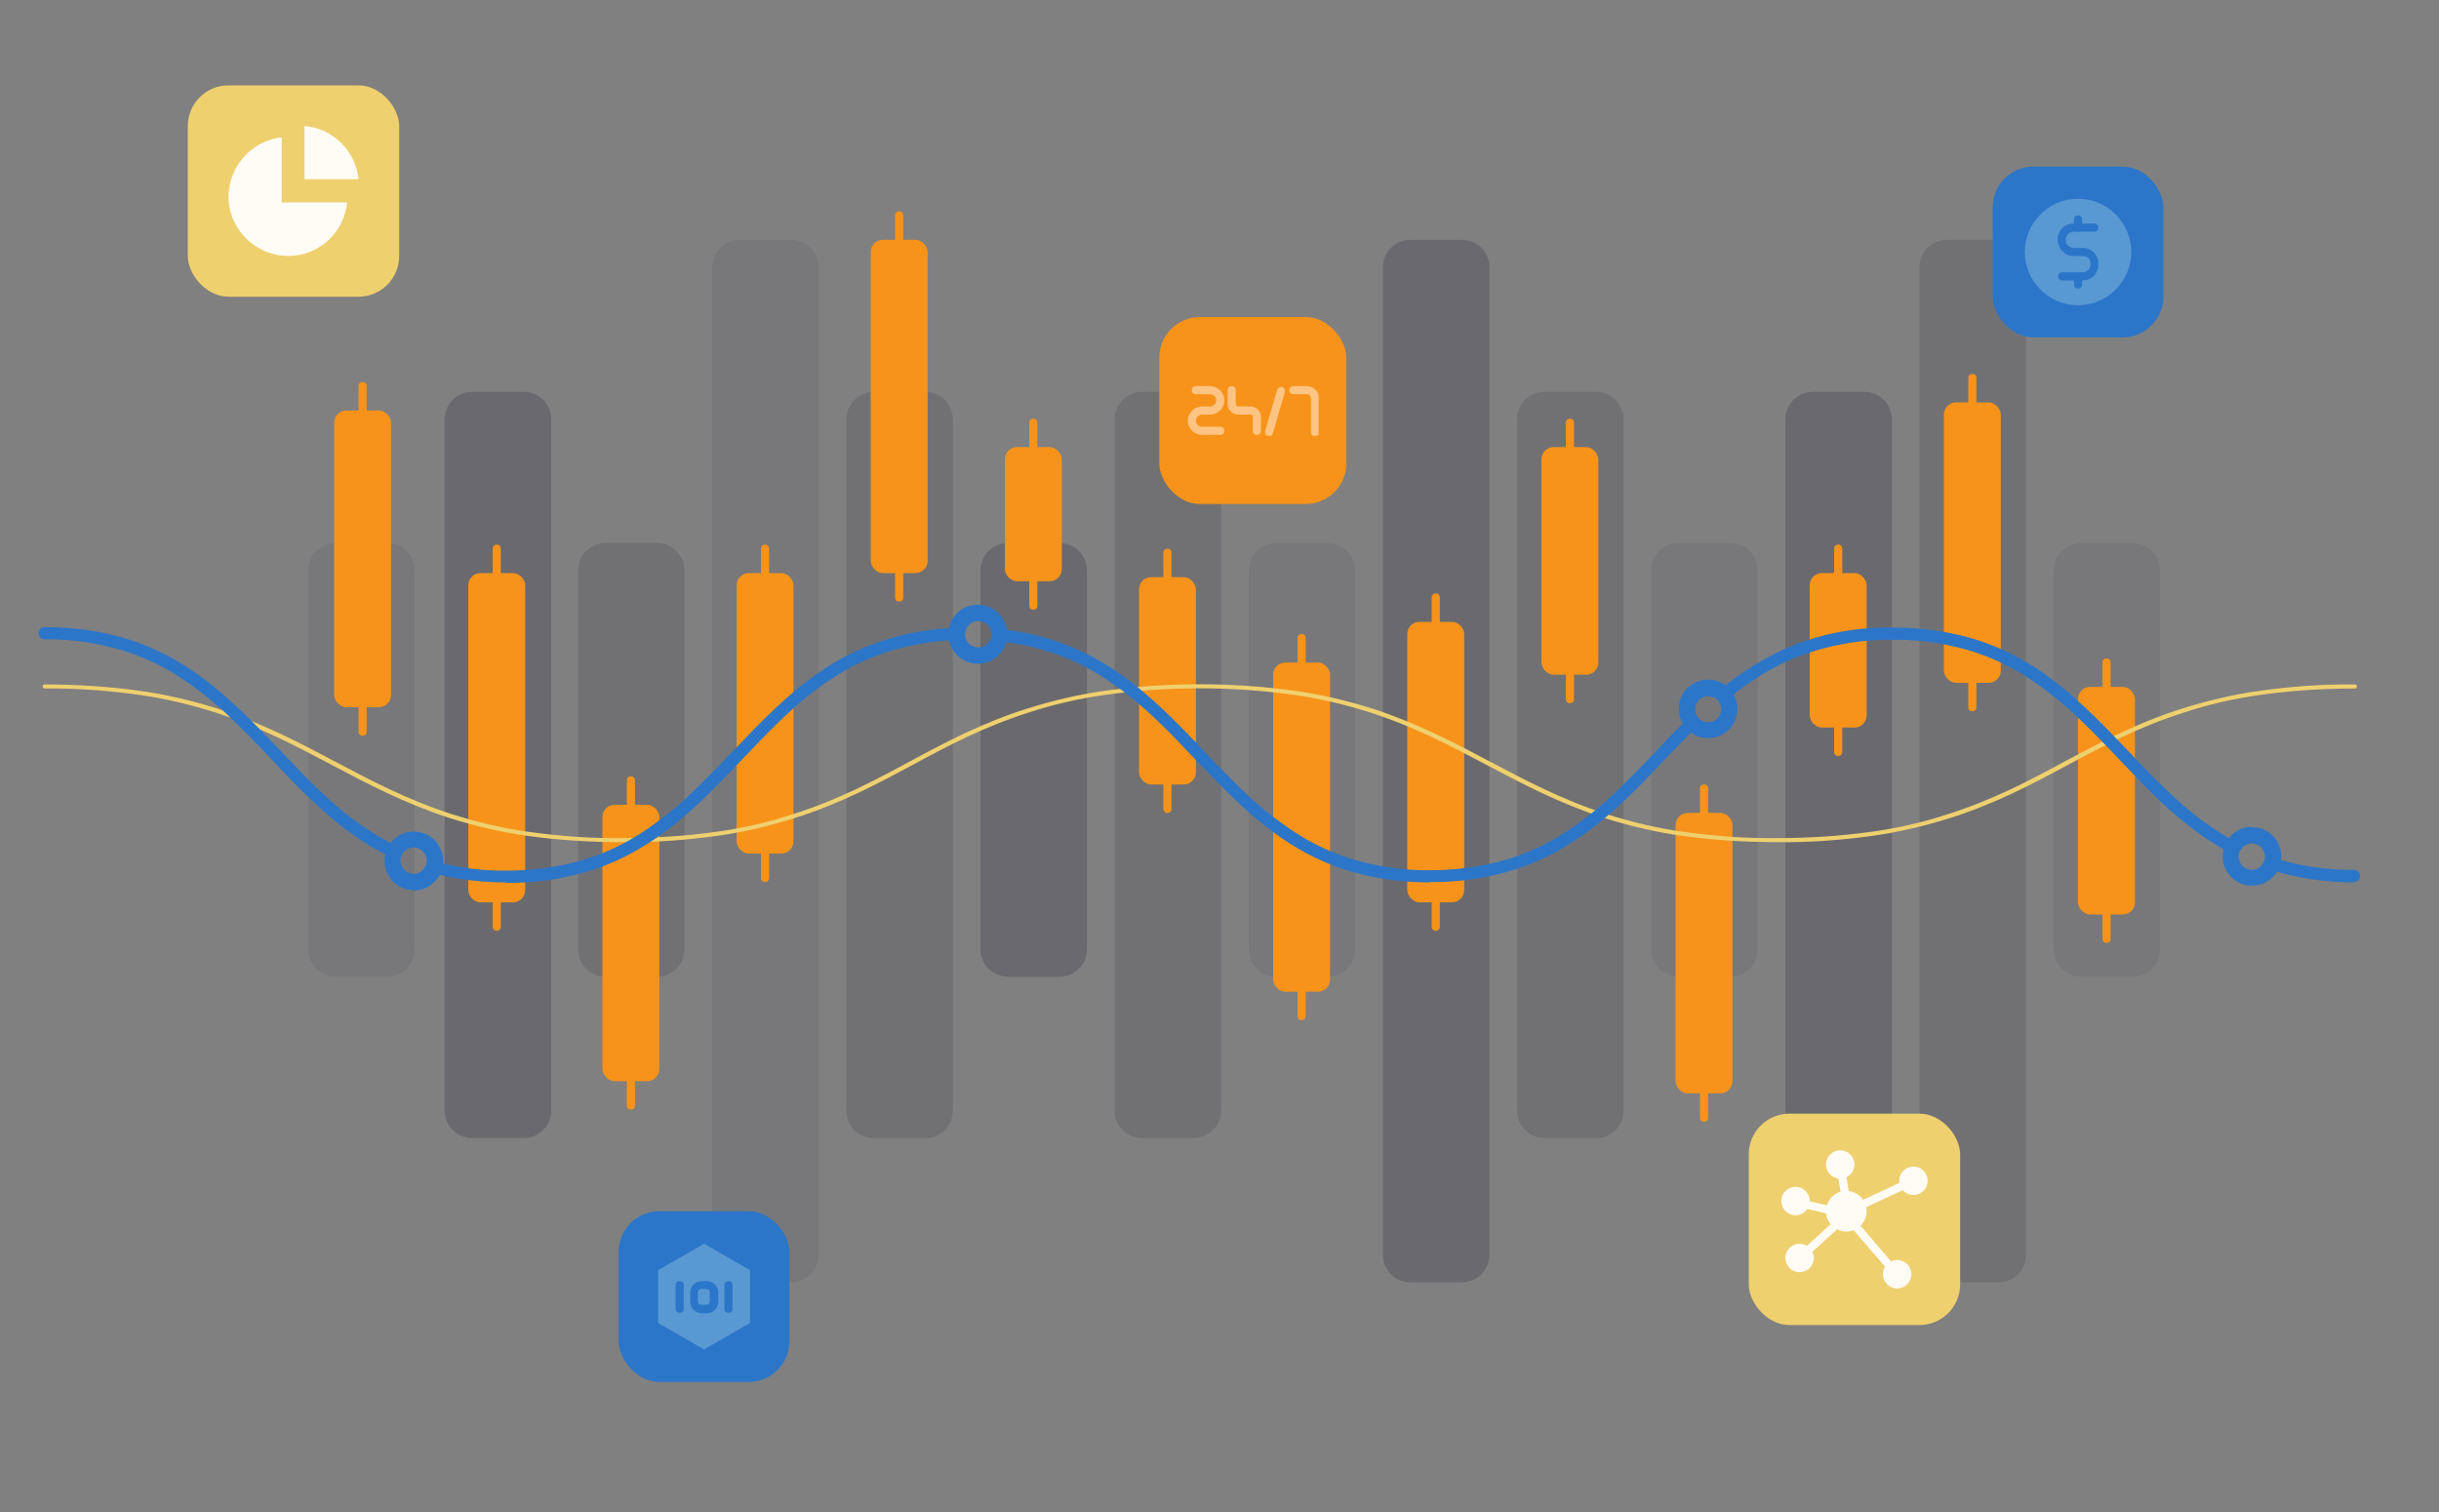 <?xml version="1.0" encoding="UTF-8"?> <svg xmlns="http://www.w3.org/2000/svg" xmlns:xlink="http://www.w3.org/1999/xlink" version="1.1" viewBox="0 0 600 372"><rect x="0" y="0" width="600" height="372" fill="#808080" stroke="none"/><defs><style> .cls-1 { fill: none; } .cls-2 { fill: #fffcf5; } .cls-3 { fill: #373744; } .cls-4 { fill: #efd06f; } .cls-5 { clip-path: url(#clippath-11); } .cls-6 { clip-path: url(#clippath-10); } .cls-7 { clip-path: url(#clippath-13); } .cls-8 { clip-path: url(#clippath-14); } .cls-9 { clip-path: url(#clippath-12); } .cls-10 { clip-path: url(#clippath-1); } .cls-11 { clip-path: url(#clippath-3); } .cls-12 { clip-path: url(#clippath-4); } .cls-13 { clip-path: url(#clippath-2); } .cls-14 { clip-path: url(#clippath-7); } .cls-15 { clip-path: url(#clippath-6); } .cls-16 { clip-path: url(#clippath-9); } .cls-17 { clip-path: url(#clippath-8); } .cls-18 { clip-path: url(#clippath-5); } .cls-19 { fill: #2b76c9; } .cls-20 { opacity: .2; } .cls-21 { opacity: .3; } .cls-22 { opacity: .1; } .cls-23 { fill: #f7931a; } .cls-24 { fill: #ffc483; } .cls-25 { fill: #5999d3; } .cls-26 { clip-path: url(#clippath); } </style><clipPath id="clippath"><rect class="cls-1" x="505.2" y="133.6" width="26.2" height="106.7"></rect></clipPath><clipPath id="clippath-1"><rect class="cls-1" x="472.2" y="59" width="26.2" height="256.5"></rect></clipPath><clipPath id="clippath-2"><rect class="cls-1" x="439.2" y="96.4" width="26.2" height="183.6"></rect></clipPath><clipPath id="clippath-3"><rect class="cls-1" x="406.2" y="133.6" width="26.2" height="106.7"></rect></clipPath><clipPath id="clippath-4"><rect class="cls-1" x="373.2" y="96.4" width="26.2" height="183.6"></rect></clipPath><clipPath id="clippath-5"><rect class="cls-1" x="340.2" y="59" width="26.2" height="256.5"></rect></clipPath><clipPath id="clippath-6"><rect class="cls-1" x="307.2" y="133.6" width="26.2" height="106.7"></rect></clipPath><clipPath id="clippath-7"><rect class="cls-1" x="274.2" y="96.4" width="26.2" height="183.6"></rect></clipPath><clipPath id="clippath-8"><rect class="cls-1" x="241.2" y="133.6" width="26.2" height="106.7"></rect></clipPath><clipPath id="clippath-9"><rect class="cls-1" x="175.2" y="59" width="26.2" height="256.5"></rect></clipPath><clipPath id="clippath-10"><rect class="cls-1" x="109.4" y="96.4" width="26.2" height="183.6"></rect></clipPath><clipPath id="clippath-11"><rect class="cls-1" x="208.2" y="96.4" width="26.2" height="183.6"></rect></clipPath><clipPath id="clippath-12"><rect class="cls-1" x="142.2" y="133.6" width="26.2" height="106.7"></rect></clipPath><clipPath id="clippath-13"><rect class="cls-1" x="75.8" y="133.6" width="26.2" height="106.7"></rect></clipPath><clipPath id="clippath-14"><rect class="cls-1" x="292.2" y="95" width="32.2" height="12.2"></rect></clipPath></defs><g><g id="Layer_1"><g id="illustration-2"><g id="Group_1349"><g id="Group_1310" class="cls-22"><g id="Group_1280"><g class="cls-26"><g id="Group_1279"><path id="Path_124816" class="cls-3" d="M524.6,240.3h-12.6c-3.8,0-6.8-3-6.8-6.8h0v-93.1c0-3.8,3-6.8,6.8-6.8h0s12.6,0,12.6,0c3.8,0,6.8,3,6.8,6.8s0,0,0,0v93.1c0,3.8-3,6.8-6.8,6.8h0"></path></g></g></g></g><g id="Group_1311" class="cls-20"><g id="Group_1270"><g class="cls-10"><g id="Group_1269"><path id="Path_124814" class="cls-3" d="M491.6,315.5h-12.6c-3.8,0-6.8-3-6.8-6.8h0V65.8c0-3.8,3-6.8,6.8-6.8h0s12.6,0,12.6,0c3.8,0,6.8,3,6.8,6.8s0,0,0,0v242.9c0,3.8-3,6.8-6.8,6.8"></path></g></g></g></g><g id="Group_1312" class="cls-21"><g id="Group_1273"><g class="cls-13"><g id="Group_1272"><path id="Path_124815" class="cls-3" d="M458.6,280h-12.6c-3.8,0-6.8-3-6.8-6.8h0V103.2c0-3.8,3-6.8,6.8-6.8h12.6c3.8,0,6.8,3,6.8,6.8v170c0,3.8-3,6.8-6.8,6.8h0"></path></g></g></g></g><g id="Group_1313" class="cls-22"><g id="Group_1280-2"><g class="cls-11"><g id="Group_1279-2"><path id="Path_124816-2" class="cls-3" d="M425.6,240.3h-12.6c-3.8,0-6.8-3-6.8-6.8h0v-93.1c0-3.8,3-6.8,6.8-6.8h0s12.6,0,12.6,0c3.8,0,6.8,3,6.8,6.8s0,0,0,0v93.1c0,3.8-3,6.8-6.8,6.8h0"></path></g></g></g></g><g id="Group_1314" class="cls-20"><g id="Group_1273-2"><g class="cls-12"><g id="Group_1272-2"><path id="Path_124815-2" class="cls-3" d="M392.6,280h-12.6c-3.8,0-6.8-3-6.8-6.8h0V103.2c0-3.8,3-6.8,6.8-6.8h12.6c3.8,0,6.8,3,6.8,6.8v170c0,3.8-3,6.8-6.8,6.8h0"></path></g></g></g></g><g id="Group_1315" class="cls-21"><g id="Group_1270-2"><g class="cls-18"><g id="Group_1269-2"><path id="Path_124814-2" class="cls-3" d="M359.6,315.5h-12.6c-3.8,0-6.8-3-6.8-6.8h0V65.8c0-3.8,3-6.8,6.8-6.8h0s12.6,0,12.6,0c3.8,0,6.8,3,6.8,6.8s0,0,0,0v242.9c0,3.8-3,6.8-6.8,6.8"></path></g></g></g></g><g id="Group_1316" class="cls-22"><g id="Group_1280-3"><g class="cls-15"><g id="Group_1279-3"><path id="Path_124816-3" class="cls-3" d="M326.6,240.3h-12.6c-3.8,0-6.8-3-6.8-6.8h0v-93.1c0-3.8,3-6.8,6.8-6.8h0s12.6,0,12.6,0c3.8,0,6.8,3,6.8,6.8s0,0,0,0v93.1c0,3.8-3,6.8-6.8,6.8h0"></path></g></g></g></g><g id="Group_1317" class="cls-20"><g id="Group_1273-3"><g class="cls-14"><g id="Group_1272-3"><path id="Path_124815-3" class="cls-3" d="M293.6,280h-12.6c-3.8,0-6.8-3-6.8-6.8h0V103.2c0-3.8,3-6.8,6.8-6.8h12.6c3.8,0,6.8,3,6.8,6.8v170c0,3.8-3,6.8-6.8,6.8h0"></path></g></g></g></g><g id="Group_1318" class="cls-21"><g id="Group_1280-4"><g class="cls-17"><g id="Group_1279-4"><path id="Path_124816-4" class="cls-3" d="M260.6,240.3h-12.6c-3.8,0-6.8-3-6.8-6.8h0v-93.1c0-3.8,3-6.8,6.8-6.8h0s12.6,0,12.6,0c3.8,0,6.8,3,6.8,6.8s0,0,0,0v93.1c0,3.8-3,6.8-6.8,6.8h0"></path></g></g></g></g><g id="Group_1320" class="cls-22"><g id="Group_1270-3"><g class="cls-16"><g id="Group_1269-3"><path id="Path_124814-3" class="cls-3" d="M194.6,315.5h-12.6c-3.8,0-6.8-3-6.8-6.8h0V65.8c0-3.8,3-6.8,6.8-6.8h0s12.6,0,12.6,0c3.8,0,6.8,3,6.8,6.8s0,0,0,0v242.9c0,3.8-3,6.8-6.8,6.8"></path></g></g></g></g><g id="Group_1322" class="cls-21"><g id="Group_1273-4"><g class="cls-6"><g id="Group_1272-4"><path id="Path_124815-4" class="cls-3" d="M128.8,280h-12.6c-3.8,0-6.8-3-6.8-6.8h0V103.2c0-3.8,3-6.8,6.8-6.8h12.6c3.8,0,6.8,3,6.8,6.8v170c0,3.8-3,6.8-6.8,6.8h0"></path></g></g></g></g><g id="Group_1319" class="cls-20"><g id="Group_1273-5"><g class="cls-5"><g id="Group_1272-5"><path id="Path_124815-5" class="cls-3" d="M227.6,280h-12.6c-3.8,0-6.8-3-6.8-6.8h0V103.2c0-3.8,3-6.8,6.8-6.8h12.6c3.8,0,6.8,3,6.8,6.8v170c0,3.8-3,6.8-6.8,6.8h0"></path></g></g></g></g><g id="Group_1321" class="cls-20"><g id="Group_1280-5"><g class="cls-9"><g id="Group_1279-5"><path id="Path_124816-5" class="cls-3" d="M161.6,240.3h-12.6c-3.8,0-6.8-3-6.8-6.8h0v-93.1c0-3.8,3-6.8,6.8-6.8h0s12.6,0,12.6,0c3.8,0,6.8,3,6.8,6.8s0,0,0,0v93.1c0,3.8-3,6.8-6.8,6.8h0"></path></g></g></g></g><g id="Group_1323" class="cls-22"><g id="Group_1280-6"><g class="cls-7"><g id="Group_1279-6"><path id="Path_124816-6" class="cls-3" d="M95.2,240.3h-12.6c-3.8,0-6.8-3-6.8-6.8h0v-93.1c0-3.8,3-6.8,6.8-6.8h0s12.6,0,12.6,0c3.8,0,6.8,3,6.8,6.8s0,0,0,0v93.1c0,3.8-3,6.8-6.8,6.8h0"></path></g></g></g></g><rect id="Rectangle_1079-2" class="cls-4" x="430.2" y="274" width="52" height="52" rx="10" ry="10"></rect><rect id="Rectangle_1075-2" class="cls-4" x="46.2" y="21" width="52" height="52" rx="10" ry="10"></rect><rect id="Rectangle_1078-2" class="cls-23" x="285.2" y="78" width="46" height="46" rx="10" ry="10"></rect><rect id="Rectangle_1080-2" class="cls-19" x="490.2" y="41" width="42" height="42" rx="10" ry="10"></rect><rect id="Rectangle_1076-2" class="cls-19" x="152.2" y="298" width="42" height="42" rx="10" ry="10"></rect><rect id="Rectangle_1061" class="cls-23" x="82.2" y="101" width="14" height="73" rx="3" ry="3"></rect><path id="Line_141" class="cls-23" d="M89.2,102c-.6,0-1-.4-1-1v-6c0-.6.4-1,1-1s1,.4,1,1v6c0,.6-.4,1-1,1Z"></path><path id="Line_142" class="cls-23" d="M89.2,181c-.6,0-1-.4-1-1v-6c0-.6.4-1,1-1s1,.4,1,1v6c0,.6-.4,1-1,1Z"></path><rect id="Rectangle_1062" class="cls-23" x="115.2" y="141" width="14" height="81" rx="3" ry="3"></rect><path id="Line_143" class="cls-23" d="M122.2,142c-.6,0-1-.4-1-1v-6c0-.6.4-1,1-1s1,.4,1,1v6c0,.6-.4,1-1,1Z"></path><path id="Line_144" class="cls-23" d="M122.2,229c-.6,0-1-.4-1-1v-6c0-.6.4-1,1-1s1,.4,1,1v6c0,.6-.4,1-1,1Z"></path><rect id="Rectangle_1063" class="cls-23" x="148.2" y="198" width="14" height="68" rx="3" ry="3"></rect><path id="Line_145" class="cls-23" d="M155.2,199c-.6,0-1-.4-1-1v-6c0-.6.4-1,1-1s1,.4,1,1v6c0,.6-.4,1-1,1Z"></path><path id="Line_146" class="cls-23" d="M155.2,273c-.6,0-1-.4-1-1v-6c0-.6.4-1,1-1s1,.4,1,1v6c0,.6-.4,1-1,1Z"></path><rect id="Rectangle_1064" class="cls-23" x="181.2" y="141" width="14" height="69" rx="3" ry="3"></rect><path id="Line_147" class="cls-23" d="M188.2,142c-.6,0-1-.4-1-1v-6c0-.6.4-1,1-1s1,.4,1,1v6c0,.6-.4,1-1,1Z"></path><path id="Line_148" class="cls-23" d="M188.2,217c-.6,0-1-.4-1-1v-6c0-.6.4-1,1-1s1,.4,1,1v6c0,.6-.4,1-1,1Z"></path><rect id="Rectangle_1065" class="cls-23" x="214.2" y="59" width="14" height="82" rx="3" ry="3"></rect><path id="Line_149" class="cls-23" d="M221.2,60c-.6,0-1-.4-1-1v-6c0-.6.4-1,1-1s1,.4,1,1v6c0,.6-.4,1-1,1Z"></path><path id="Line_150" class="cls-23" d="M221.2,148c-.6,0-1-.4-1-1v-6c0-.6.4-1,1-1s1,.4,1,1v6c0,.6-.4,1-1,1Z"></path><rect id="Rectangle_1066" class="cls-23" x="247.2" y="110" width="14" height="33" rx="3" ry="3"></rect><path id="Line_151" class="cls-23" d="M254.2,111c-.6,0-1-.4-1-1v-6c0-.6.4-1,1-1s1,.4,1,1v6c0,.6-.4,1-1,1Z"></path><path id="Line_152" class="cls-23" d="M254.2,150c-.6,0-1-.4-1-1v-6c0-.6.4-1,1-1s1,.4,1,1v6c0,.6-.4,1-1,1Z"></path><rect id="Rectangle_1067" class="cls-23" x="280.2" y="142" width="14" height="51" rx="3" ry="3"></rect><path id="Line_153" class="cls-23" d="M287.2,143c-.6,0-1-.4-1-1v-6c0-.6.4-1,1-1s1,.4,1,1v6c0,.6-.4,1-1,1Z"></path><path id="Line_154" class="cls-23" d="M287.2,200c-.6,0-1-.4-1-1v-6c0-.6.4-1,1-1s1,.4,1,1v6c0,.6-.4,1-1,1Z"></path><rect id="Rectangle_1068" class="cls-23" x="313.2" y="163" width="14" height="81" rx="3" ry="3"></rect><path id="Line_155" class="cls-23" d="M320.2,164c-.6,0-1-.4-1-1v-6c0-.6.4-1,1-1s1,.4,1,1v6c0,.6-.4,1-1,1Z"></path><path id="Line_156" class="cls-23" d="M320.2,251c-.6,0-1-.4-1-1v-6c0-.6.4-1,1-1s1,.4,1,1v6c0,.6-.4,1-1,1Z"></path><rect id="Rectangle_1069" class="cls-23" x="346.2" y="153" width="14" height="69" rx="3" ry="3"></rect><path id="Line_157" class="cls-23" d="M353.2,154c-.6,0-1-.4-1-1v-6c0-.6.4-1,1-1s1,.4,1,1v6c0,.6-.4,1-1,1Z"></path><path id="Line_158" class="cls-23" d="M353.2,229c-.6,0-1-.4-1-1v-6c0-.6.4-1,1-1s1,.4,1,1v6c0,.6-.4,1-1,1Z"></path><rect id="Rectangle_1070" class="cls-23" x="379.2" y="110" width="14" height="56" rx="3" ry="3"></rect><path id="Line_159" class="cls-23" d="M386.2,111c-.6,0-1-.4-1-1v-6c0-.6.4-1,1-1s1,.4,1,1v6c0,.6-.4,1-1,1Z"></path><path id="Line_160" class="cls-23" d="M386.2,173c-.6,0-1-.4-1-1v-6c0-.6.4-1,1-1s1,.4,1,1v6c0,.6-.4,1-1,1Z"></path><rect id="Rectangle_1071" class="cls-23" x="412.2" y="200" width="14" height="69" rx="3" ry="3"></rect><path id="Line_161" class="cls-23" d="M419.2,201c-.6,0-1-.4-1-1v-6c0-.6.4-1,1-1s1,.4,1,1v6c0,.6-.4,1-1,1Z"></path><path id="Line_162" class="cls-23" d="M419.2,276c-.6,0-1-.4-1-1v-6c0-.6.4-1,1-1s1,.4,1,1v6c0,.6-.4,1-1,1Z"></path><rect id="Rectangle_1072" class="cls-23" x="445.2" y="141" width="14" height="38" rx="3" ry="3"></rect><path id="Line_163" class="cls-23" d="M452.2,142c-.6,0-1-.4-1-1v-6c0-.6.4-1,1-1s1,.4,1,1v6c0,.6-.4,1-1,1Z"></path><path id="Line_164" class="cls-23" d="M452.2,186c-.6,0-1-.4-1-1v-6c0-.6.4-1,1-1s1,.4,1,1v6c0,.6-.4,1-1,1Z"></path><rect id="Rectangle_1073" class="cls-23" x="478.2" y="99" width="14" height="69" rx="3" ry="3"></rect><path id="Line_165" class="cls-23" d="M485.2,100c-.6,0-1-.4-1-1v-6c0-.6.4-1,1-1s1,.4,1,1v6c0,.6-.4,1-1,1Z"></path><path id="Line_166" class="cls-23" d="M485.2,175c-.6,0-1-.4-1-1v-6c0-.6.4-1,1-1s1,.4,1,1v6c0,.6-.4,1-1,1Z"></path><rect id="Rectangle_1074" class="cls-23" x="511.2" y="169" width="14" height="56" rx="3" ry="3"></rect><path id="Line_167" class="cls-23" d="M518.2,170c-.6,0-1-.4-1-1v-6c0-.6.4-1,1-1s1,.4,1,1v6c0,.6-.4,1-1,1Z"></path><path id="Line_168" class="cls-23" d="M518.2,232c-.6,0-1-.4-1-1v-6c0-.6.4-1,1-1s1,.4,1,1v6c0,.6-.4,1-1,1Z"></path><path id="Path_124828" class="cls-4" d="M437.2,207.2c-7.9,0-15.8-.5-23.7-1.6-6.3-.9-12.6-2.4-18.7-4.3-11.1-3.6-20.2-8.4-28.9-13-8.7-4.6-17.7-9.4-28.8-13-6-1.9-12.2-3.4-18.5-4.3-15.6-2.2-31.4-2.2-47,0-6.3.9-12.5,2.3-18.5,4.3-11.1,3.5-20.1,8.3-28.8,13-8.7,4.7-17.8,9.5-28.9,13-6.1,1.9-12.3,3.4-18.7,4.3-7.8,1.1-15.7,1.7-23.7,1.6-7.9,0-15.8-.5-23.6-1.6-6.3-.9-12.6-2.4-18.7-4.3-11.1-3.6-20.2-8.4-28.9-13-8.7-4.6-17.7-9.4-28.8-13-6-1.9-12.2-3.4-18.5-4.3-7.8-1.1-15.6-1.7-23.5-1.6-.3,0-.5-.2-.5-.5s.2-.5.5-.5c7.9,0,15.8.5,23.7,1.6,6.3.9,12.6,2.4,18.7,4.3,11.1,3.6,20.2,8.4,28.9,13,8.7,4.6,17.7,9.4,28.8,13,6,1.9,12.2,3.4,18.5,4.3,7.8,1.1,15.6,1.7,23.5,1.6,7.9,0,15.7-.5,23.5-1.6,6.3-.9,12.5-2.3,18.5-4.3,11.1-3.5,20.1-8.3,28.8-13,8.7-4.7,17.8-9.5,28.9-13,6.1-1.9,12.3-3.4,18.7-4.3,15.7-2.2,31.6-2.2,47.3,0,6.3.9,12.6,2.4,18.7,4.3,11.1,3.6,20.2,8.4,28.9,13,8.7,4.6,17.7,9.4,28.8,13,6,1.9,12.2,3.4,18.5,4.3,7.8,1.1,15.6,1.7,23.5,1.6,7.9,0,15.7-.5,23.5-1.6,6.3-.9,12.5-2.3,18.5-4.3,11.1-3.5,20.1-8.3,28.8-13,8.8-4.7,17.8-9.5,28.9-13,6.1-1.9,12.3-3.4,18.7-4.3,7.8-1.1,15.7-1.7,23.7-1.6.3,0,.5.2.5.5s-.2.5-.5.5c-7.9,0-15.7.5-23.5,1.6-6.3.9-12.5,2.3-18.5,4.3-11.1,3.5-20.1,8.3-28.8,13-8.7,4.7-17.8,9.5-28.9,13-6.1,1.9-12.3,3.4-18.7,4.3-7.8,1.1-15.7,1.7-23.7,1.6Z"></path><path id="Path_124829" class="cls-19" d="M101.8,219c-4,0-7.2-3.2-7.2-7.2,0-4,3.2-7.2,7.2-7.2,4,0,7.2,3.2,7.2,7.2,0,.8-.1,1.6-.4,2.4-1,2.9-3.8,4.9-6.8,4.9ZM101.8,208.5c-1.8,0-3.3,1.5-3.3,3.2s1.5,3.3,3.2,3.3c1.8,0,3.3-1.5,3.3-3.2,0-1.4-.9-2.6-2.2-3.1-.3-.1-.7-.2-1.1-.2h0Z"></path><path id="Path_124830" class="cls-19" d="M240.6,163.3h-.3c-4-.1-7.1-3.5-7-7.5,0-1.9.9-3.7,2.2-5,1.3-1.3,3.1-2,5-2h.3c4,.1,7.1,3.5,7,7.5-.1,3.9-3.3,7-7.3,7h0ZM240.6,152.8c-1.8,0-3.2,1.5-3.2,3.3,0,1.8,1.5,3.2,3.3,3.2,1.8,0,3.2-1.5,3.2-3.3,0-1.7-1.4-3.2-3.2-3.2h-.1Z"></path><path id="Path_124831" class="cls-19" d="M420.2,167.2c4,0,7.2,3.2,7.2,7.2s-3.2,7.2-7.2,7.2c-4,0-7.2-3.2-7.2-7.2,0-2,.8-4,2.3-5.3,1.3-1.2,3.1-1.9,4.9-1.9ZM420.2,177.7c1.8,0,3.2-1.4,3.2-3.2,0-1.8-1.4-3.2-3.2-3.2-1.8,0-3.2,1.4-3.2,3.2,0,.8.3,1.6.9,2.2.6.7,1.5,1,2.4,1h0Z"></path><path id="Path_124832" class="cls-19" d="M554,203.5c4,0,7.2,3.2,7.2,7.2,0,4-3.2,7.2-7.2,7.2-4,0-7.2-3.2-7.2-7.2,0-1.4.4-2.7,1.1-3.9,1.3-2.1,3.6-3.4,6.1-3.4ZM553.9,214c1.8,0,3.2-1.4,3.3-3.2,0-1.8-1.4-3.2-3.2-3.3-1.8,0-3.2,1.4-3.3,3.2,0,1.1.6,2.2,1.5,2.8.5.3,1.1.5,1.7.5h0Z"></path><path id="Path_124833" class="cls-19" d="M579.2,217.1c-7,0-14-1-20.7-3.1-.8-.3-1.2-1.1-1-1.9.3-.8,1.1-1.2,1.9-1,6.4,2,13.1,3,19.7,2.9.8,0,1.5.7,1.5,1.5s-.7,1.5-1.5,1.5Z"></path><path id="Path_124834" class="cls-19" d="M549.2,210c-.2,0-.5,0-.7-.2-5.3-2.9-10.2-6.5-14.7-10.5-4.4-3.9-8.5-8.3-12.5-12.5-3.5-3.7-7.1-7.4-10.8-10.9-3.7-3.5-7.7-6.6-12-9.4-4.5-2.9-9.4-5.1-14.5-6.6-6-1.7-12.2-2.6-18.4-2.5-7.9-.1-15.8,1.3-23.2,4.1-6.3,2.5-12.1,6.1-17.2,10.4-.6.5-1.6.4-2.1-.2-.5-.6-.4-1.6.2-2.1h0c5.4-4.6,11.5-8.2,18-10.9,3.6-1.4,7.4-2.5,11.2-3.2,4.3-.8,8.7-1.2,13.1-1.1,6.5,0,13,.8,19.3,2.6,5.4,1.6,10.5,3.9,15.2,6.9,9,5.7,16.3,13.4,23.4,20.8,3.9,4.2,8,8.4,12.3,12.3,4.3,3.9,9,7.3,14.1,10.1.7.4,1,1.3.6,2-.3.5-.8.8-1.3.8h0Z"></path><path id="Path_124835" class="cls-19" d="M351.9,217.1c-6.5,0-13-.8-19.3-2.6-5.4-1.6-10.5-3.9-15.2-6.9-9-5.7-16.3-13.4-23.4-20.8-6.2-6.6-12.7-13.4-20.3-18.6-3.8-2.7-8-5-12.4-6.7-4.9-1.9-10-3.1-15.2-3.7-.8-.1-1.4-.9-1.3-1.7.1-.8.8-1.4,1.6-1.3,5.5.6,10.9,1.9,16,3.9,4.6,1.8,9,4.2,13,7,7.8,5.5,14.4,12.3,20.7,19,3.5,3.7,7.1,7.4,10.8,10.9,3.7,3.5,7.7,6.6,12,9.4,4.5,2.9,9.4,5.1,14.5,6.6,6,1.7,12.2,2.6,18.4,2.5,6.2,0,12.4-.8,18.4-2.5,5.1-1.5,10-3.7,14.5-6.6,4.3-2.8,8.3-5.9,12-9.4,3.7-3.5,7.3-7.2,10.8-10.9,2.4-2.5,4.9-5.2,7.5-7.7.6-.6,1.5-.6,2.1,0,.6.6.6,1.5,0,2.1-2.5,2.5-5,5.1-7.4,7.6-7,7.4-14.3,15.1-23.4,20.8-4.7,3-9.9,5.4-15.2,6.9-6.3,1.8-12.8,2.7-19.3,2.6Z"></path><path id="Path_124836" class="cls-19" d="M124.6,217.1c-6.1,0-12.3-.7-18.2-2.3-.8-.2-1.3-1-1-1.8.2-.8,1-1.3,1.8-1,5.7,1.5,11.5,2.3,17.4,2.2,6.2,0,12.4-.8,18.4-2.5,5.1-1.5,10-3.7,14.5-6.6,4.3-2.8,8.3-5.9,12-9.4,3.7-3.5,7.3-7.2,10.8-10.9,6.8-7.1,13.8-14.5,22.3-20.1,4.4-3,9.3-5.3,14.3-7,5.8-1.9,11.8-3,17.9-3.2.8,0,1.5.6,1.6,1.4s-.6,1.5-1.4,1.6c-5.8.2-11.6,1.2-17.1,3-4.8,1.6-9.4,3.8-13.6,6.7-8.3,5.4-15.1,12.7-21.8,19.7-7,7.4-14.3,15.1-23.4,20.8-4.7,3-9.9,5.4-15.2,6.9-6.3,1.8-12.8,2.7-19.3,2.6Z"></path><path id="Path_124837" class="cls-19" d="M96.6,211c-.2,0-.5,0-.7-.2-5.8-2.9-11.1-6.6-15.9-10.9-4.7-4.1-9.1-8.7-13.3-13.2-3.5-3.7-7.1-7.4-10.8-10.9-3.7-3.5-7.7-6.6-12-9.4-4.5-2.9-9.4-5.1-14.5-6.6-6-1.7-12.2-2.6-18.4-2.5-.8,0-1.5-.7-1.5-1.5s.7-1.5,1.5-1.5c6.5,0,13,.8,19.3,2.6,5.4,1.6,10.5,3.9,15.2,6.9,9,5.7,16.3,13.4,23.4,20.8,4.2,4.4,8.5,9,13.1,13,4.6,4.1,9.7,7.6,15.2,10.4.7.4,1.1,1.3.7,2-.3.5-.8.8-1.4.8h0Z"></path><path id="Path_124838" class="cls-2" d="M74.9,44.1h13.3c-.7-7-6.3-12.5-13.3-13.1v13.1Z"></path><path id="Path_124839" class="cls-2" d="M69.3,49.8v-16c-8,.9-13.8,8.1-13,16.1.9,8,8.1,13.8,16.1,13,6.9-.7,12.3-6.2,13-13.1h-16.1Z"></path><path id="Path_124840" class="cls-25" d="M173.2,306l-11.3,6.5v13l11.3,6.5,11.3-6.5v-13l-11.3-6.5Z"></path><path id="Rectangle_1081" class="cls-19" d="M172.6,315.2h1.3c1.5,0,2.8,1.2,2.8,2.8v2.3c0,1.5-1.2,2.8-2.8,2.8h-1.3c-1.5,0-2.8-1.2-2.8-2.8v-2.3c0-1.5,1.2-2.8,2.8-2.8ZM173.8,321c.4,0,.8-.3.8-.8v-2.3c0-.4-.3-.8-.8-.8h-1.3c-.4,0-.8.3-.8.8v2.3c0,.4.3.8.8.8h1.3Z"></path><path id="Line_169" class="cls-19" d="M167.2,323c-.6,0-1-.4-1-1v-5.8c0-.6.4-1,1-1s1,.4,1,1v5.8c0,.6-.4,1-1,1Z"></path><path id="Line_170" class="cls-19" d="M179.2,323c-.6,0-1-.4-1-1v-5.8c0-.6.4-1,1-1s1,.4,1,1v5.8c0,.6-.4,1-1,1Z"></path><circle id="Ellipse_24" class="cls-2" cx="454.2" cy="298" r="5"></circle><circle id="Ellipse_25" class="cls-2" cx="470.7" cy="290.5" r="3.5"></circle><circle id="Ellipse_26" class="cls-2" cx="452.7" cy="286.5" r="3.5"></circle><circle id="Ellipse_27" class="cls-2" cx="441.7" cy="295.5" r="3.5"></circle><circle id="Ellipse_28" class="cls-2" cx="442.7" cy="309.5" r="3.5"></circle><circle id="Ellipse_29" class="cls-2" cx="466.7" cy="313.5" r="3.5"></circle><path id="Line_171" class="cls-2" d="M456.1,298.4l-.8-1.8,15-7,.8,1.8-15,7Z"></path><path id="Line_172" class="cls-2" d="M453.7,298.7l-2-12,2-.3,2,12-2,.3Z"></path><path id="Line_173" class="cls-2" d="M453.5,299.5l-13-3,.5-1.9,13,3-.5,1.9Z"></path><path id="Line_174" class="cls-2" d="M443.4,310.2l-1.3-1.5,11-10,1.3,1.5-11,10Z"></path><path id="Line_175" class="cls-2" d="M465.9,314.2l-12-14,1.5-1.3,12,14-1.5,1.3Z"></path><g id="Group_1325"><g class="cls-8"><g id="Group_1324"><path id="Path_124841" class="cls-24" d="M300.2,107h-4.5c-1.9,0-3.5-1.6-3.5-3.5h0c0-1.9,1.6-3.5,3.5-3.5h2c.8,0,1.5-.7,1.5-1.5h0c0-.8-.7-1.5-1.5-1.5h-3.5c-.6,0-1-.4-1-1s.4-1,1-1h3.5c1.9,0,3.5,1.6,3.5,3.5h0c0,1.9-1.6,3.5-3.5,3.5h-2c-.8,0-1.5.7-1.5,1.5h0c0,.8.7,1.5,1.5,1.5h4.5c.6,0,1,.4,1,1s-.4,1-1,1Z"></path><path id="Path_124842" class="cls-24" d="M309.2,107c-.6,0-1-.4-1-1v-3.4c0-.4-.3-.6-.6-.6h-3c-1.5,0-2.6-1.2-2.6-2.6v-3.4c0-.6.4-1,1-1s1,.4,1,1v3.4c0,.4.3.6.6.6h3c1.5,0,2.6,1.2,2.6,2.6v3.4c0,.6-.4,1-1,1Z"></path><path id="Path_124843" class="cls-24" d="M323.5,107.3c-.6,0-1-.4-1-1v-8.3c0-.5-.4-1-1-1h-3.3c-.6,0-1-.4-1-1s.4-1,1-1h3.3c1.6,0,3,1.3,3,3v8.3c0,.6-.4,1-1,1Z"></path><path id="Line_176" class="cls-24" d="M312.2,107.3c0,0-.2,0-.3,0-.5-.2-.8-.7-.7-1.2l3-10.2c.2-.5.7-.8,1.2-.7,0,0,0,0,0,0,.5.2.8.7.7,1.2,0,0,0,0,0,0l-3,10.3c-.1.4-.5.7-1,.7Z"></path></g></g></g><path id="Path_124844" class="cls-25" d="M524.3,62c0,7.2-5.9,13.1-13.1,13.1s-13.1-5.9-13.1-13.1,5.9-13.1,13.1-13.1h0c7.2,0,13.1,5.9,13.1,13.1"></path><path id="Path_124845" class="cls-19" d="M512.4,69h-5.1c-.6,0-1-.4-1-1s.4-1,1-1h5.1c1,0,1.8-.8,1.9-1.9v-.3c0-1-.8-1.8-1.9-1.8h-2.3c-2.1,0-3.8-1.7-3.9-3.9v-.3c0-2.1,1.7-3.8,3.9-3.8h5.1c.6,0,1,.4,1,1s-.4,1-1,1h-5.1c-1,0-1.8.8-1.9,1.8v.3c0,1,.8,1.8,1.9,1.9h2.3c2.1,0,3.8,1.7,3.8,3.9v.3c0,2.1-1.7,3.8-3.9,3.8Z"></path><path id="Line_177" class="cls-19" d="M511.2,57c-.6,0-1-.4-1-1v-2c0-.6.4-1,1-1s1,.4,1,1v2c0,.6-.4,1-1,1Z"></path><path id="Line_178" class="cls-19" d="M511.2,71c-.6,0-1-.4-1-1v-1.7c0-.6.4-1,1-1s1,.4,1,1v1.7c0,.6-.4,1-1,1Z"></path></g></g></g></g></svg> 